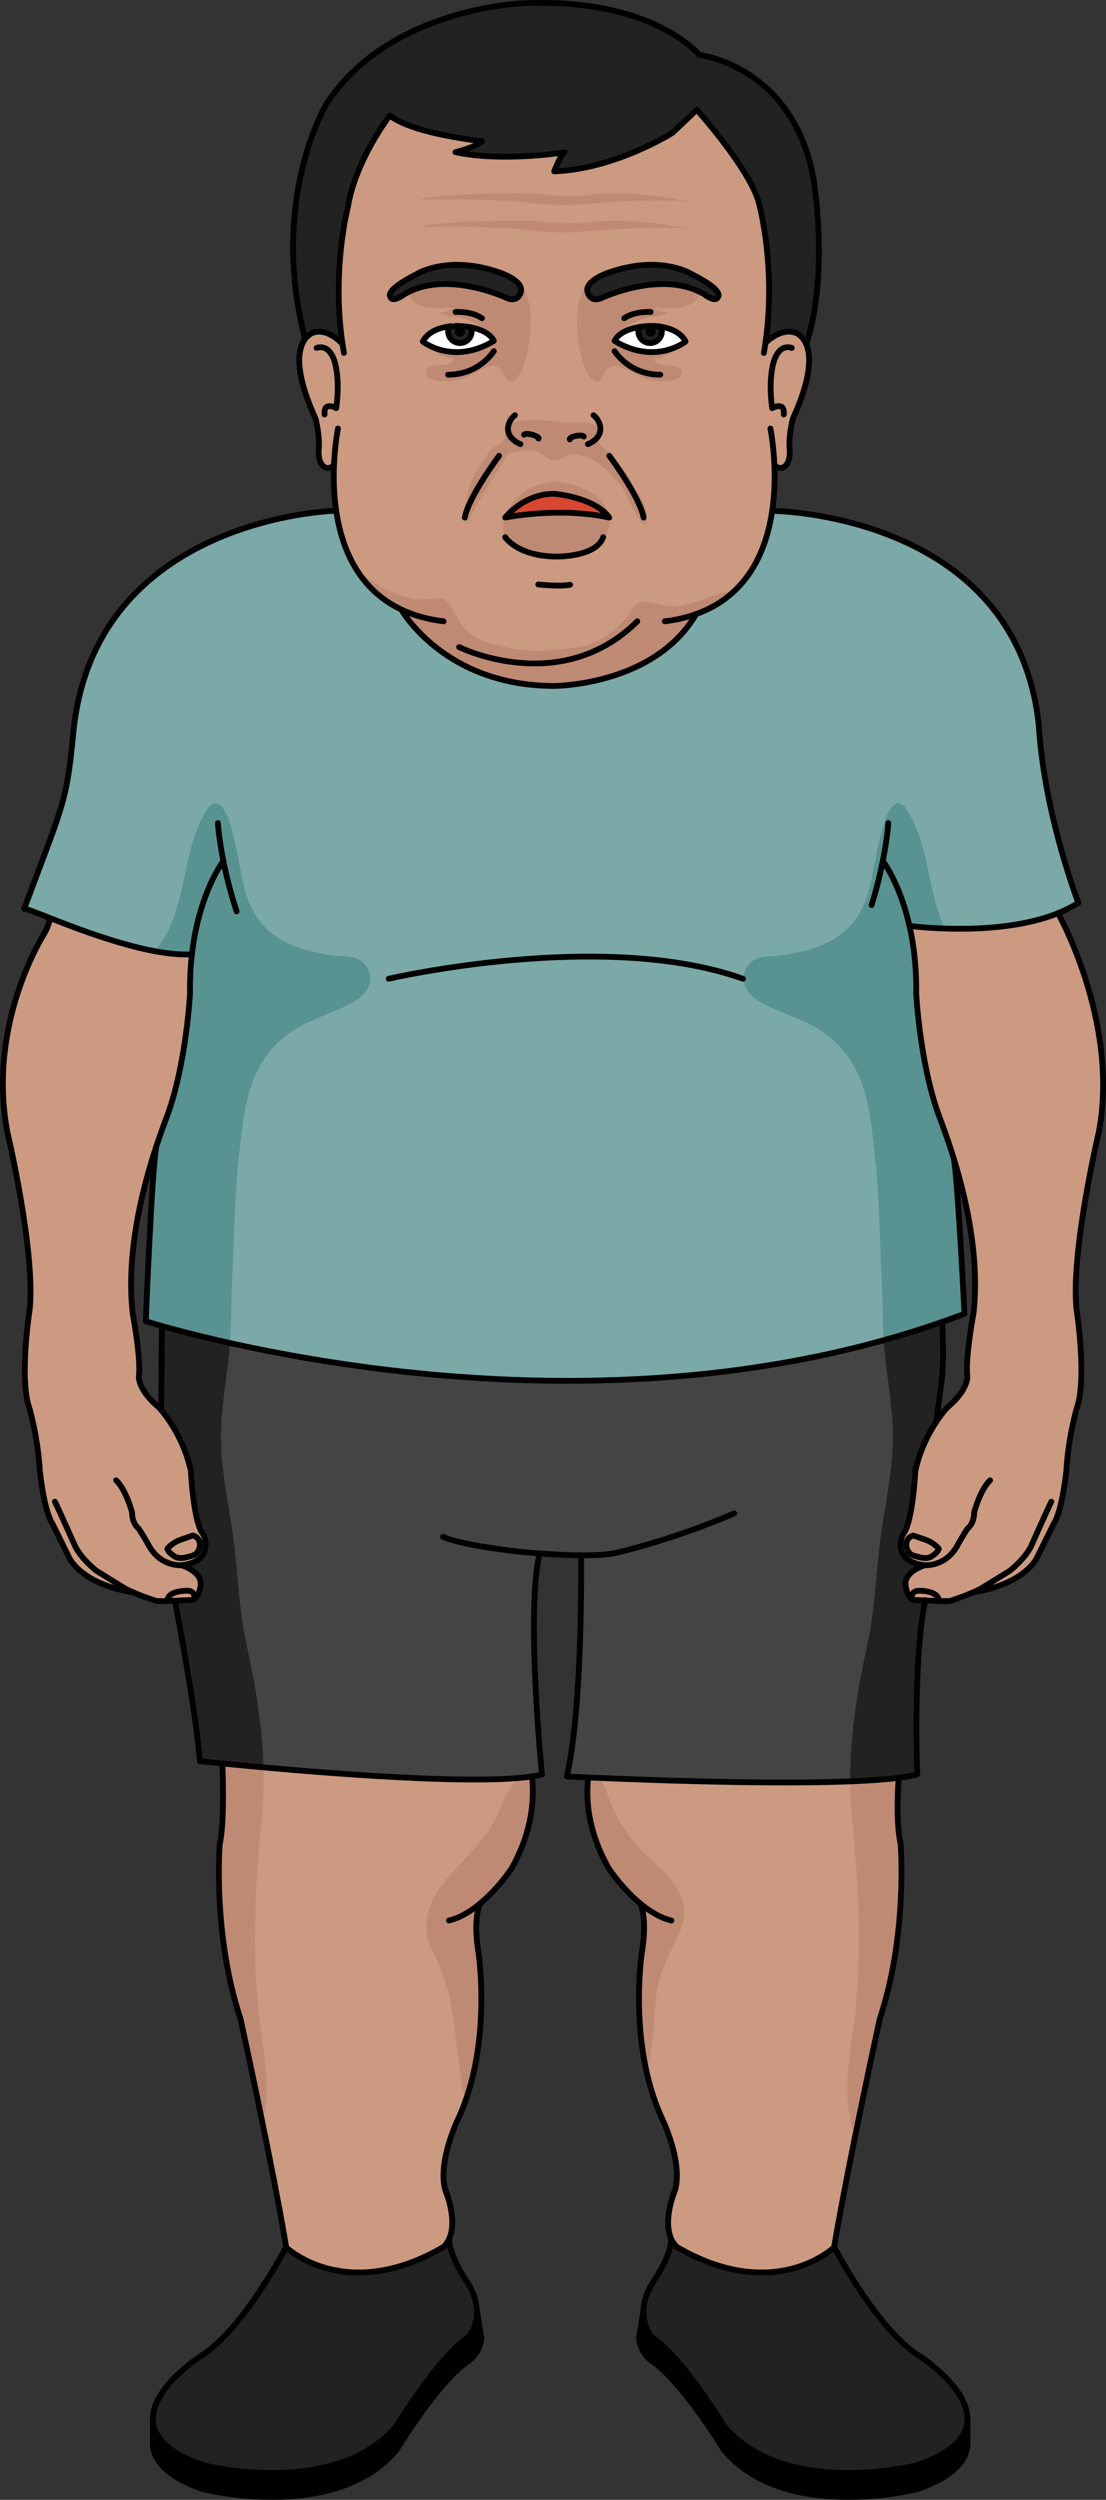 <?xml version="1.0" encoding="utf-8"?>
<!-- Generator: Adobe Illustrator 16.0.0, SVG Export Plug-In . SVG Version: 6.00 Build 0)  -->
<!DOCTYPE svg PUBLIC "-//W3C//DTD SVG 1.1//EN" "http://www.w3.org/Graphics/SVG/1.1/DTD/svg11.dtd">
<svg version="1.1" id="Layer_2" xmlns="http://www.w3.org/2000/svg" xmlns:xlink="http://www.w3.org/1999/xlink" x="0px" y="0px"
	 width="191.302px" height="432.319px" viewBox="0 0 191.302 432.319" enable-background="new 0 0 191.302 432.319"
	 xml:space="preserve">
<rect x="0" y="0" width="191.302" height="432.319" fill="#333333" stroke="none"/>
<g>
	<path fill="#CB9A80" d="M139.383,59.367c-0.72-1.54-1.87-1.85-1.87-1.85c-2.57-0.85-5.11,1.79-5.11,1.79h-0.01
		c1.86-12.8-0.97-23.54-0.97-23.54c-1.04-5.81-10.91-16.8-10.91-16.8c-1.41,1.41-4.23,4.03-4.23,4.03s-9.86,6.24-20.43,6.64
		c0,0,1.31-3.22,1.72-3.32l-0.41,0.1c0,0-10.4,1.61-18.38-0.1c0,0,3.66-0.9,4.58-1.91c0,0-11.89-1.21-15.95-4.43
		c0,0-5.94,7.76-7.23,15.79c0,0-2.85,10.85-0.94,23.74c0,0-2.47-2.84-5.04-1.99c0,0-0.76,0.2-1.44,1.11
		c-1.16,1.57-2.06,5.28,1.82,13.78c0,0,0.58,2.22,0.59,4.28c0,0.23-0.01,0.46-0.02,0.69c0,0-0.41,2.85,1.23,3.52
		c0,0,1.14,0.25,1.4-0.74c-0.11,2.35-0.07,5.19,0.36,8.13c0.95,6.53,3.83,13.61,11.27,17.121v0.01c0,0,7.39,13.21,26.44,13.21
		c0,0,17.3,0,24.55-12.42v-0.01c8.84-3.15,12.12-10.811,13.16-17.86c0.44-2.96,0.48-5.81,0.37-8.18c0.26,0.99,1.4,0.74,1.4,0.74
		c1.64-0.67,1.23-3.52,1.23-3.52c-0.01-0.23-0.02-0.46-0.02-0.69c0.01-2.06,0.59-4.28,0.59-4.28
		C140.503,65.037,140.273,61.267,139.383,59.367z M69.993,50.857c0,0-2.08,1.58-2.44,0.52c0,0-1.35-0.99,4.44-3.93
		c0,0,5.33-3.49,14.42-0.32c0,0,4.38,1.43,3.65,3.47c0,0-0.49,1.81-2.4,0.94C87.663,51.537,77.233,46.597,69.993,50.857z
		 M73.133,59.067c0.92-1.85,3.21-2.43,4.56-2.62h0.01c0.61-0.08,1.04-0.08,1.04-0.08c1.06,0,1.97,0.09,2.72,0.24
		c0.33,0.07,0.63,0.14,0.9,0.22c2.54,0.73,3.05,2.13,3.05,2.13C78.333,63.248,73.133,59.067,73.133,59.067z M87.383,89.507
		c0,0,3.26-4.17,8.47-4.11c0,0,6.92,0.53,9.53,4.11C96.523,87.607,87.383,89.507,87.383,89.507z M106.303,58.958
		c0,0,0.51-1.4,3.05-2.13c0.36-0.11,0.76-0.2,1.2-0.27c0.69-0.12,1.5-0.19,2.42-0.19c0,0,0.43,0,1.05,0.08
		c0.09,0.01,0.19,0.03,0.29,0.05c1.37,0.23,3.41,0.85,4.27,2.57C118.583,59.067,113.383,63.248,106.303,58.958z M124.163,51.377
		c-0.36,1.06-2.44-0.52-2.44-0.52c-7.24-4.26-17.67,0.68-17.67,0.68c-1.91,0.87-2.4-0.94-2.4-0.94c-0.73-2.04,3.65-3.47,3.65-3.47
		c9.09-3.17,14.42,0.32,14.42,0.32C125.513,50.387,124.163,51.377,124.163,51.377z"/>
	<path fill="#BF8A73" d="M96.078,83.293c0,0-6.914,0.226-8.694,6.214c0,0-2.989,5.585,7.965,6.714c0,0,10.506,0.505,10.035-6.714
		C105.383,89.507,105.162,84.297,96.078,83.293z"/>
	<path fill="#BF8A73" d="M114.409,104.652c-1.179-0.283-2.901-0.924-4.109-0.282c-1.106,0.588-1.609,2.197-2.521,3.111
		c-1.841,1.843-4.622,3.945-7.136,4.312c-5.651,0.823-8.879,1.266-14.388-0.157c-2.494-0.644-4.709-1.082-6.842-4.188
		c-0.702-1.021-1.287-3.172-2.653-3.794c-1.015-0.462-3.017,0.131-4.146,0.021c-4.148-0.408-7.821-2.457-10.923-5.145
		c1.755,2.793,4.232,5.23,7.723,6.878v0.01c0,0,7.39,13.21,26.44,13.21c0,0,17.3,0,24.55-12.42v-0.01
		c2.691-0.959,4.861-2.341,6.616-3.991C122.647,102.465,118.954,105.743,114.409,104.652z"/>
	<path fill="#BF8A73" d="M80.932,90.631c1.367-3.822,4.057-7.316,6.157-10.889c0.646-1.098,0.67-1.412,1.932-1.607
		c0.873-0.135,2.113-0.347,3.024-0.259c2.085,0.2,2.733,2.511,5.02,1.484c1.099-0.494,1.261-0.856,2.558-0.723
		c0.968,0.099,1.774,0.331,2.648,0.758c1.922,0.939,3.126,2.354,4.543,3.88c1.324,1.426,1.799,3.314,2.876,4.963
		c0.836,1.28,2.212,4.21,2.182,0.877c-0.021-2.235-1.751-3.913-2.68-5.809c-1.006-2.051-2.322-3.3-3.862-4.932
		c-0.559-0.592-1.329-1.233-1.762-1.92c-0.577-0.915,0.063-1.94-0.442-2.715c-0.776-1.191-4.594-0.492-5.904-0.691
		c-1.983-0.302-4.257-0.545-6.314-0.351c-0.779,0.074-2.099,0.248-2.75,0.66c-1.06,0.67-0.474,1.556-0.909,2.5
		c-0.384,0.833-1.499,1.213-2.125,1.796c-0.736,0.686-1.188,1.59-1.76,2.403c-1.25,1.775-2.043,3.334-2.558,5.399
		c-0.174,0.698-1.343,6.705,0.505,4.291"/>
	<path fill="#BF8A73" d="M74.619,47.381c-2.857-0.446-5.563,2.469-3.132,4.761c1.618,1.526,4.857,1.116,7.029,1.083
		c-0.725,0.515-1.653,0.734-2.526,0.854c1.398,0.817,3.572,0.589,5.166,1.326c1.143,0.528,3.213,1.491,3.564,2.823
		c0.861,3.265-7.71,2.28-9.54,2.238c0.403,1.054,2.199,1.401,3.227,1.493c-0.098,2.077-4.704,0.386-4.739,2.429
		c-0.037,2.134,4.77,1.504,5.879,1.254c1.806-0.407,4.118-2.509,5.956-2.343c2.123,0.192,1.604,4.386,3.979,1.938
		c2.163-2.229,3.622-13.462,0.542-15.641c-4.345-3.074-8.353-2.196-13.599-2.622c-1.568-0.127-3.128,0.694-4.441,1.812"/>
	<path fill="#BF8A73" d="M116.958,47.381c2.857-0.446,5.563,2.469,3.132,4.761c-1.618,1.526-4.857,1.116-7.029,1.083
		c0.725,0.515,1.653,0.734,2.526,0.854c-1.398,0.817-3.572,0.589-5.166,1.326c-1.143,0.528-3.213,1.491-3.564,2.823
		c-0.861,3.265,7.71,2.28,9.54,2.238c-0.403,1.054-2.199,1.401-3.227,1.493c0.098,2.077,4.704,0.386,4.739,2.429
		c0.037,2.134-4.77,1.504-5.879,1.254c-1.806-0.407-4.118-2.509-5.956-2.343c-2.123,0.192-1.604,4.386-3.979,1.938
		c-2.163-2.229-3.622-13.462-0.542-15.641c4.345-3.074,8.353-2.196,13.599-2.622c1.568-0.127,3.128,0.694,4.441,1.812"/>
	<path fill="#CB9A80" d="M110.703,329.158c-0.01-0.011-0.01-0.011-0.01-0.011c-3.21-2.68-5.42-6.069-5.42-6.069
		c-3.52-6.28-3.97-11.63-3.54-15.61v-0.08c10.63,0.48,41.34,1.66,53.7,0.061c0,0-0.58,7.63,0.351,11.46c0,0,1.25,15.649-3.61,30.22
		c0,0-5.6,25.67-7.9,39.49l0.02,0.01c-0.42,0.39-10.55,9.64-27.16-0.01c-0.47-0.42-0.81-0.91-1.05-1.46
		c-0.93-2.08-0.43-4.881,0.09-6.721c0.33-1.149,0.66-1.93,0.66-1.93c1.22-5.05-2.44-12.4-2.44-12.4
		c-5.8-12.859-3.36-28.54-3.36-28.54C112.003,331.607,110.813,329.357,110.703,329.158z"/>
	<path fill="#CB9A80" d="M77.613,380.437c0.52,1.851,1.02,4.641,0.08,6.721c-0.24,0.55-0.58,1.05-1.05,1.46
		c-16.52,9.6-26.63,0.5-27.15,0.02l0.01-0.02c-2.29-13.82-7.9-39.49-7.9-39.49c-4.86-14.57-3.6-30.22-3.6-30.22
		c0.92-3.83,0.46-13.75,0.46-13.75l0.02-0.181c11.08,1.101,42.59,3.96,53.54,2.23v0.01c0.43,3.97,0.01,9.58-3.51,15.86
		c0,0-2.21,3.39-5.42,6.069c0,0,0,0-0.01,0.011c-0.11,0.199-1.3,2.449-0.34,8.409c0,0,2.45,15.681-3.35,28.54
		c0,0-3.66,7.351-2.44,12.4C76.953,378.507,77.283,379.288,77.613,380.437z"/>
	<path fill="#BF8A73" d="M101.733,307.467c-0.43,3.98,0.02,9.33,3.54,15.61c0,0,2.21,3.39,5.42,6.069c0,0,0,0,0.01,0.011
		c0.11,0.199,1.3,2.449,0.33,8.409c0,0-1.558,10.041,0.79,20.643c1.39-4.284,1.138-9.731,1.854-14.116
		c0.627-3.838,2.693-7.028,4.153-10.625c1.902-4.685-1.647-8.749-5.112-11.817c-3.6-3.188-6.225-7.026-7.724-11.577
		c-0.309-0.938-0.707-1.803-1.178-2.595c-0.757-0.032-1.458-0.063-2.083-0.092V307.467z"/>
	<path fill="#BF8A73" d="M83.093,329.147c3.21-2.68,5.42-6.069,5.42-6.069c3.52-6.28,3.94-11.891,3.51-15.86v-0.01
		c-0.738,0.116-1.576,0.211-2.487,0.287c-1.475,1.755-2.608,4.184-3.119,5.468c-2.033,5.112-5.996,8.142-9.418,12.306
		c-3.125,3.803-4.351,7.88-2.104,12.288c2.508,4.922,3.17,8.849,3.859,14.243c0.364,2.85,0.745,5.797,1.146,8.682
		c0.149,1.074,0.321,2.039,0.592,2.887c4.367-12.241,2.252-25.801,2.252-25.801c-0.96-5.96,0.23-8.21,0.34-8.409
		C83.093,329.147,83.093,329.147,83.093,329.147z"/>
	<path fill="#BF8A73" d="M38.463,305.158c0,0,0.46,9.92-0.46,13.75c0,0-1.26,15.649,3.6,30.22c0,0,1.823,8.344,3.815,18.076
		c0.063-0.231,0.12-0.463,0.17-0.692c1.371-6.257-0.285-12.956-0.913-19.093c-1.106-10.813-0.454-22.351,0.609-32.965
		c0.294-2.934,0.371-5.875,0.287-8.807c-2.803-0.252-5.235-0.486-7.088-0.67L38.463,305.158z"/>
	<path fill="#BF8A73" d="M155.784,318.908c-0.931-3.83-0.351-11.46-0.351-11.46c-2.255,0.292-5.125,0.49-8.369,0.618
		c0.008,2.129,0.104,4.26,0.317,6.388c1.064,10.614,1.715,22.151,0.609,32.965c-0.627,6.137-2.284,12.836-0.913,19.093
		c0.2,0.914,0.499,1.856,0.874,2.708c2.145-10.567,4.222-20.092,4.222-20.092C157.034,334.557,155.784,318.908,155.784,318.908z"/>
	<path fill="#444444" d="M33.673,276.437c0.88-0.66,1.02-2.25,1.02-2.25c0.33-2.43-3.32-3.5-3.32-3.5
		c5.74-0.68,4.01-5.06,3.76-5.359c-1.69-2.011-2.12-10.971-2.12-10.971c-1.2-5.51-4.14-9.34-5.16-10.54
		c0.15-6.89,0.04-7.38,0.16-14.5c13.85,3.921,76.83,19.62,134.99-0.729c0.33,9.83-0.04,8.84-1.03,17.25v0.01
		c-1.26,1.891-2.84,4.83-3.65,8.51c0,0-0.43,8.96-2.119,10.971c-0.25,0.3-1.98,4.68,3.76,5.359c0,0-3.65,1.07-3.32,3.5
		c0,0,0.141,1.59,1.021,2.25c0.229,0.17,0.51,0.28,0.85,0.28c0.021,0,0.08,0,0.14,0c0.25,0.01,0.761,0.03,1.37,0.06
		c-2.149,10.551-1.37,30.08-1.37,30.08c-0.85,0.23-1.93,0.431-3.22,0.591c-12.36,1.6-43.07,0.42-53.7-0.061
		c-2.33-0.1-3.69-0.17-3.69-0.17c2.83-12.29,2.47-38.24,2.47-38.24v-0.01c-2.53-0.01-5.22-0.17-7.27-0.33l-0.06,0.74
		c-2.16,10.53,0.56,37.479,0.56,37.479c-0.49,0.131-1.07,0.25-1.72,0.351c-10.95,1.729-42.46-1.13-53.54-2.23
		c-2.47-0.239-3.92-0.399-3.92-0.399c-0.56-8.141-4.3-27.761-4.3-27.761c1.04-0.04,2.03-0.09,2.42-0.1c0.06,0,0.12,0,0.14,0
		C33.163,276.717,33.443,276.607,33.673,276.437z"/>
	<path fill="#222222" d="M28.013,229.317c-0.12,7.12-0.01,7.61-0.16,14.5c1.02,1.2,3.96,5.03,5.16,10.54c0,0,0.43,8.96,2.12,10.971
		c0.25,0.3,1.98,4.68-3.76,5.359c0,0,3.65,1.07,3.32,3.5c0,0-0.14,1.59-1.02,2.25c-0.23,0.17-0.51,0.28-0.85,0.28
		c-0.02,0-0.08,0-0.14,0c-0.39,0.01-1.38,0.06-2.42,0.1c0,0,3.74,19.62,4.3,27.761c0,0,1.45,0.16,3.92,0.399
		c1.853,0.184,4.285,0.418,7.088,0.67c-0.204-7.171-1.392-14.277-2.892-21.045c-1.445-6.521-1.525-13.429-2.522-20.104
		c-0.841-5.632-2.08-11.307-1.923-17.031c0.138-5.076,1.175-10.114,1.548-15.205C34.507,231.086,30.479,230.015,28.013,229.317z"/>
	<path fill="#222222" d="M152.85,231.767c0.339,5.26,1.439,10.46,1.583,15.699c0.156,5.725-1.082,11.399-1.924,17.031
		c-0.997,6.676-1.077,13.584-2.522,20.104c-1.669,7.527-2.952,15.475-2.922,23.464c3.244-0.128,6.114-0.326,8.369-0.618
		c1.29-0.16,2.37-0.36,3.22-0.591c0,0-0.779-19.529,1.37-30.08c-0.609-0.029-1.12-0.05-1.37-0.06c-0.06,0-0.119,0-0.14,0
		c-0.34,0-0.62-0.11-0.85-0.28c-0.88-0.66-1.021-2.25-1.021-2.25c-0.33-2.43,3.32-3.5,3.32-3.5c-5.74-0.68-4.01-5.06-3.76-5.359
		c1.689-2.011,2.119-10.971,2.119-10.971c0.811-3.68,2.391-6.619,3.65-8.51v-0.01c0.99-8.41,1.36-7.42,1.03-17.25
		C159.631,229.767,156.244,230.821,152.85,231.767z"/>
	<path fill="#7AA9A8" d="M33.193,165.038c-7.2,0.399-18.29-3.811-24.46-6.24c-2.74-1.07-4.51-1.8-4.56-1.62
		c7.08-18.88,7.35-18.51,8.56-30.939c3.89-36.73,45-37.891,45-37.891l0.41-0.06c0.95,6.53,3.83,13.61,11.27,17.121v0.01
		c0,0,7.39,13.21,26.44,13.21c0,0,17.3,0,24.55-12.42v-0.01c8.84-3.15,12.12-10.811,13.16-17.86l0.04,0.01
		c0,0,42.17,0.34,46.07,37.07c0.95,15.5,6.85,30.72,6.85,30.72c-1.09,0.69-2.27,1.29-3.52,1.79c-10.38,4.19-25.181,2.26-25.69,2.19
		c0.721,3.21,1.221,7.12,1.16,11.699c0,0,0.62,11.96,3.88,20.971c0.07,0.2,0.15,0.39,0.22,0.59c0.82,2.17,1.66,4.57,2.44,7.12v0.01
		c0.73,4.86,1.81,26.69,1.81,26.69c-1.27,0.479-2.55,0.949-3.819,1.39c-58.16,20.35-121.14,4.65-134.99,0.729
		c-1.82-0.52-2.79-0.829-2.79-0.829s1.03-26.33,1.83-30.28c0.56-1.7,1.14-3.32,1.71-4.83c0.07-0.2,0.15-0.39,0.22-0.59
		c3.26-9.011,3.88-20.971,3.88-20.971C32.833,169.357,32.953,167.097,33.193,165.038z"/>
	<path fill="#589392" d="M40.174,220.935c0.35-7.183,0.411-14.464,1.218-21.552c0.848-7.447,1.362-14.263,7.243-19.586
		c3.688-3.339,8.6-4.249,12.626-6.594c2.119-1.234,3.629-3.398,2.3-5.813c-1.348-2.448-3.969-1.81-6.336-2.192
		c-4.065-0.656-8.23-1.687-11.338-4.806c-3.432-3.442-3.877-7.992-4.798-12.563c-0.498-2.47-2.379-12.766-5.559-7.386
		c-4.34,7.343-2.963,16.571-8.415,23.714c-0.088,0.115-0.169,0.232-0.255,0.349c2.272,0.417,4.439,0.637,6.333,0.531
		c-0.24,2.06-0.36,4.319-0.33,6.779c0,0-0.62,11.96-3.88,20.971c-0.07,0.2-0.15,0.39-0.22,0.59c-0.57,1.51-1.15,3.13-1.71,4.83
		c-0.8,3.95-1.83,30.28-1.83,30.28s0.97,0.31,2.79,0.829c2.465,0.698,6.494,1.77,11.769,2.944c0.031-0.424,0.066-0.847,0.087-1.271
		C40.037,227.585,40.01,224.307,40.174,220.935z"/>
	<path fill="#589392" d="M166.823,227.198c0,0-1.079-21.83-1.81-26.69v-0.01c-0.78-2.55-1.62-4.95-2.44-7.12
		c-0.069-0.2-0.149-0.39-0.22-0.59c-3.26-9.011-3.88-20.971-3.88-20.971c0.061-4.579-0.439-8.489-1.16-11.699
		c0.2,0.027,2.619,0.342,6.105,0.459c-3.011-6.474-2.638-13.966-6.282-20.133c-3.18-5.38-5.061,4.916-5.559,7.386
		c-0.921,4.571-1.365,9.121-4.798,12.563c-3.108,3.119-7.273,4.149-11.338,4.806c-2.367,0.383-4.988-0.256-6.336,2.192
		c-1.329,2.414,0.181,4.578,2.3,5.813c4.026,2.345,8.938,3.255,12.626,6.594c5.88,5.323,6.395,12.139,7.243,19.586
		c0.808,7.088,0.868,14.369,1.218,21.552c0.164,3.372,0.138,6.65,0.305,10.055c0.013,0.26,0.037,0.519,0.054,0.777
		c3.394-0.946,6.781-2,10.153-3.18C164.273,228.147,165.553,227.677,166.823,227.198z"/>
	<path fill="#222222" d="M159.213,407.567c0,0,8.47,5.471,8.109,11.091c-0.159,2.71-2.38,5.46-8.6,7.64c0,0-22.82,5.88-33.48-6.71
		c0,0-7.26-12.021-12.56-15.48c0,0-1.5-1.739-1.37-4.609c0.05-1.26,0.42-2.74,1.37-4.391c0,0,3.47-4.899,3.4-7.949
		c0.24,0.55,0.58,1.04,1.05,1.46c16.61,9.649,26.74,0.399,27.16,0.01c0.01-0.01,0.01-0.01,0.01-0.01
		S151.693,402.958,159.213,407.567z"/>
	<path fill="#CB9A80" d="M162.393,267.847c-0.22,0.74-1.439,1.42-1.439,1.42c-0.87,0.4-1.98,0.03-2.851-0.22
		c-1.17-0.34-1.3-1.47-1.33-1.7c-0.12-1.55,1.21-1.8,1.21-1.8l2,0.7C161.653,266.817,162.393,267.847,162.393,267.847z"/>
	<path fill="#CB9A80" d="M158.733,275.107c0,0,3.511-0.189,3.66,1.71v0.051c-0.76-0.021-1.64-0.061-2.37-0.091
		c-0.609-0.029-1.12-0.05-1.37-0.06c-0.06,0-0.119,0-0.14,0c-0.34,0-0.62-0.11-0.85-0.28
		C157.653,276.097,157.723,275.208,158.733,275.107z"/>
	<path fill="#222222" d="M97.573,26.317l-0.41,0.1c0,0-10.4,1.61-18.38-0.1c0,0,3.66-0.9,4.58-1.91c0,0-11.89-1.21-15.95-4.43
		c0,0-5.94,7.76-7.23,15.79c0,0-2.85,10.85-0.94,23.74c0,0-2.47-2.84-5.04-1.99c0,0-0.76,0.2-1.44,1.11
		c-6.3-24.48,3.83-40.86,3.83-40.86c10.82-16.34,33.56-17.18,33.56-17.18c22.78-1.12,30.8,8.92,30.8,8.92s16,1.76,19.71,21.09
		c0,0,2.83,16.38-1.13,28.73l-0.15,0.04c-0.72-1.54-1.87-1.85-1.87-1.85c-2.57-0.85-5.11,1.79-5.11,1.79h-0.01
		c1.86-12.8-0.97-23.54-0.97-23.54c-1.04-5.81-10.91-16.8-10.91-16.8c-1.41,1.41-4.23,4.03-4.23,4.03s-9.86,6.24-20.43,6.64
		C95.853,29.637,97.163,26.417,97.573,26.317z"/>
	<path fill="#222222" d="M121.723,50.857c-7.24-4.26-17.67,0.68-17.67,0.68c-1.91,0.87-2.4-0.94-2.4-0.94
		c-0.73-2.04,3.65-3.47,3.65-3.47c9.09-3.17,14.42,0.32,14.42,0.32c5.79,2.94,4.44,3.93,4.44,3.93
		C123.803,52.438,121.723,50.857,121.723,50.857z"/>
	<path d="M112.683,408.257c-0.01,0-2.07-1.5-2.16-4l0.79-4.76c-0.13,2.87,1.37,4.609,1.37,4.609c5.3,3.46,12.56,15.48,12.56,15.48
		c10.66,12.59,33.48,6.71,33.48,6.71c6.22-2.18,8.44-4.93,8.6-7.64h0.021v3.92c-0.05,2.779-2.22,5.62-8.62,7.87
		c0,0-22.82,5.88-33.48-6.71C125.243,423.738,117.983,411.717,112.683,408.257z"/>
	<path fill="#FFFFFF" d="M110.413,57.297c0,1.12,0.91,2.03,2.03,2.03c1.13,0,2.04-0.91,2.04-2.03c0-0.29-0.06-0.56-0.17-0.8
		c1.37,0.23,3.41,0.85,4.27,2.57c0,0-5.2,4.18-12.28-0.11c0,0,0.51-1.4,3.05-2.13c0.36-0.11,0.76-0.2,1.2-0.27
		C110.463,56.777,110.413,57.027,110.413,57.297z"/>
	<path fill="#222222" d="M110.553,56.557c0.69-0.12,1.5-0.19,2.42-0.19c0,0,0.43,0,1.05,0.08c0.09,0.01,0.19,0.03,0.29,0.05
		c0.11,0.24,0.17,0.51,0.17,0.8c0,1.12-0.91,2.03-2.04,2.03c-1.12,0-2.03-0.91-2.03-2.03
		C110.413,57.027,110.463,56.777,110.553,56.557z"/>
	<path fill="#D84732" d="M95.853,85.397c0,0,6.92,0.53,9.53,4.11c-8.86-1.9-18,0-18,0S90.643,85.337,95.853,85.397z"/>
	<path fill="#222222" d="M78.743,56.367c1.06,0,1.97,0.09,2.72,0.24c0.08,0.21,0.12,0.44,0.12,0.69c0,1.12-0.91,2.03-2.03,2.03
		s-2.04-0.91-2.04-2.03c0-0.3,0.07-0.59,0.19-0.85C78.313,56.367,78.743,56.367,78.743,56.367z"/>
	<path fill="#FFFFFF" d="M79.553,59.327c1.12,0,2.03-0.91,2.03-2.03c0-0.25-0.04-0.48-0.12-0.69c0.33,0.07,0.63,0.14,0.9,0.22
		c2.54,0.73,3.05,2.13,3.05,2.13c-7.08,4.29-12.28,0.11-12.28,0.11c0.92-1.85,3.21-2.43,4.56-2.62h0.01
		c-0.12,0.26-0.19,0.55-0.19,0.85C77.513,58.417,78.433,59.327,79.553,59.327z"/>
	<path fill="#222222" d="M71.993,47.447c0,0,5.33-3.49,14.42-0.32c0,0,4.38,1.43,3.65,3.47c0,0-0.49,1.81-2.4,0.94
		c0,0-10.43-4.94-17.67-0.68c0,0-2.08,1.58-2.44,0.52C67.553,51.377,66.203,50.387,71.993,47.447z"/>
	<path fill="#CB9A80" d="M33.353,265.547c0,0,1.33,0.25,1.21,1.8c-0.03,0.23-0.17,1.36-1.33,1.7c-0.87,0.25-1.98,0.62-2.85,0.22
		c0,0-1.22-0.68-1.45-1.42c0,0,0.75-1.03,2.41-1.6L33.353,265.547z"/>
	<path fill="#CB9A80" d="M28.933,276.817c0.16-1.899,3.67-1.71,3.67-1.71c1.01,0.101,1.08,0.99,1.07,1.33
		c-0.23,0.17-0.51,0.28-0.85,0.28c-0.02,0-0.08,0-0.14,0c-0.39,0.01-1.38,0.06-2.42,0.1c-0.45,0.021-0.91,0.04-1.33,0.051V276.817z"
		/>
	<path d="M68.543,419.587c0,0,7.26-12.021,12.56-15.48c0,0,1.49-1.739,1.37-4.609l0.78,4.76c-0.08,2.5-2.15,4-2.15,4
		c-5.3,3.46-12.56,15.48-12.56,15.48c-10.66,12.59-33.49,6.71-33.49,6.71c-6.39-2.25-8.56-5.091-8.61-7.87v-3.92h0.01
		c0.16,2.71,2.38,5.46,8.6,7.64C35.053,426.297,57.883,432.177,68.543,419.587z"/>
	<path fill="#222222" d="M82.473,399.498c0.12,2.87-1.37,4.609-1.37,4.609c-5.3,3.46-12.56,15.48-12.56,15.48
		c-10.66,12.59-33.49,6.71-33.49,6.71c-6.22-2.18-8.44-4.93-8.6-7.64c-0.36-5.62,8.11-11.091,8.11-11.091
		c7.52-4.609,14.91-18.949,14.91-18.949s0.01,0.01,0.02,0.02c0.52,0.48,10.63,9.58,27.15-0.02c0.47-0.41,0.81-0.91,1.05-1.46
		c-0.06,3.05,3.41,7.949,3.41,7.949C82.043,396.757,82.423,398.238,82.473,399.498z"/>
	<path fill="#CB9A80" d="M34.563,267.347c0.12-1.55-1.21-1.8-1.21-1.8l-2.01,0.7c-1.66,0.569-2.41,1.6-2.41,1.6
		c0.23,0.74,1.45,1.42,1.45,1.42c0.87,0.4,1.98,0.03,2.85-0.22C34.393,268.708,34.533,267.578,34.563,267.347z M35.133,265.328
		c0.25,0.3,1.98,4.68-3.76,5.359c0,0,3.65,1.07,3.32,3.5c0,0-0.14,1.59-1.02,2.25c0.01-0.34-0.06-1.229-1.07-1.33
		c0,0-3.51-0.189-3.67,1.71v0.051c-0.71,0.02-1.32,0.029-1.62,0.02c-0.1,0.01-0.16,0-0.18,0c-0.27-0.08-2.33-0.729-4.27-1.59h-0.01
		l-0.02,0.04c-8.98-1.5-10.87-5.98-10.87-5.98l-2.89-5.85c-1.45-2.18-2.18-9.07-2.18-9.07c-0.28-5.51-1.74-10.699-1.74-10.699
		c-1.94-5.131,0-17.461,0-17.461c0.97-10.01-3.89-30.56-3.89-30.56c-3.56-19,6.49-34.42,6.49-34.42c0.28-0.47,0.56-1.19,0.83-2.1
		l0.15-0.4c6.17,2.43,17.26,6.64,24.46,6.24c-0.24,2.06-0.36,4.319-0.33,6.779c0,0-0.62,11.96-3.88,20.971
		c-0.07,0.2-0.15,0.39-0.22,0.59c-0.57,1.51-1.15,3.13-1.71,4.83c-2.82,8.53-5.19,19.18-4.11,28.87c0,0,1.5,8.04,1.07,10.949
		c0,0-0.2,2.32,3.48,5.381c0,0,0.13,0.14,0.36,0.409c1.02,1.2,3.96,5.03,5.16,10.54C33.013,254.357,33.443,263.317,35.133,265.328z"
		/>
	<path fill="#CB9A80" d="M157.983,265.547c0,0-1.33,0.25-1.21,1.8c0.03,0.23,0.16,1.36,1.33,1.7c0.87,0.25,1.98,0.62,2.851,0.22
		c0,0,1.22-0.68,1.439-1.42c0,0-0.74-1.03-2.41-1.6L157.983,265.547z M156.643,274.187c-0.33-2.43,3.32-3.5,3.32-3.5
		c-5.74-0.68-4.01-5.06-3.76-5.359c1.689-2.011,2.119-10.971,2.119-10.971c0.811-3.68,2.391-6.619,3.65-8.51v-0.01
		c1.05-1.57,1.87-2.43,1.87-2.43c3.68-3.061,3.479-5.381,3.479-5.381c-0.43-2.909,1.07-10.949,1.07-10.949
		c0.99-8.84-0.899-18.48-3.38-26.57v-0.01c-0.78-2.55-1.62-4.95-2.44-7.12c-0.069-0.2-0.149-0.39-0.22-0.59
		c-3.26-9.011-3.88-20.971-3.88-20.971c0.061-4.579-0.439-8.489-1.16-11.699c0.51,0.069,15.311,2,25.69-2.19
		c0,0,10.63,18.79,7.069,37.79c0,0-4.859,20.55-3.89,30.56c0,0,1.94,12.33,0,17.461c0,0-1.46,5.189-1.74,10.699
		c0,0-0.729,6.891-2.18,9.07l-2.89,5.85c0,0-1.891,4.48-10.87,5.98l-0.021-0.04h-0.01c-1.939,0.86-4,1.51-4.27,1.59
		c-0.021,0-0.08,0.01-0.181,0c-0.3,0.01-0.92,0-1.63-0.02v-0.051c-0.149-1.899-3.66-1.71-3.66-1.71
		c-1.01,0.101-1.08,0.99-1.069,1.33C156.784,275.777,156.643,274.187,156.643,274.187z"/>
	<g>
		<path fill="none" stroke="#000000" stroke-linecap="round" stroke-linejoin="round" stroke-miterlimit="10" d="M90.643,75.177
			c0.08-0.19,0.71-0.19,1.41,0c0.69,0.19,1.19,0.49,1.1,0.67"/>
		<path fill="none" stroke="#000000" stroke-linecap="round" stroke-linejoin="round" stroke-miterlimit="10" d="M90.023,76.807
			c0,0-2.5-0.9-2.12-3.06c0,0,0.14-1.14,1.16-1.94"/>
		<path fill="none" stroke="#000000" stroke-linecap="round" stroke-linejoin="round" stroke-miterlimit="10" d="M100.983,75.498
			c-0.11-0.19-0.75-0.24-1.42-0.1c-0.67,0.14-1.12,0.41-1.01,0.6"/>
		<path fill="none" stroke="#000000" stroke-linecap="round" stroke-linejoin="round" stroke-miterlimit="10" d="M101.683,76.807
			c0,0,2.51-0.9,2.13-3.06c0,0-0.14-1.14-1.16-1.94"/>
		<path fill="none" stroke="#000000" stroke-linecap="round" stroke-linejoin="round" stroke-miterlimit="10" d="M93.103,101.078
			c0,0,3.87,0.41,5.51,0.04"/>
		<path fill="none" stroke="#000000" stroke-linecap="round" stroke-linejoin="round" stroke-miterlimit="10" d="M87.383,92.897
			c0,0,2.12,3.35,8.98,3.35c0,0,6.76,0.1,7.97-3.35"/>
		<path fill="none" stroke="#000000" stroke-linecap="round" stroke-linejoin="round" stroke-miterlimit="10" d="M79.413,111.908
			c0,0,17.53,8.72,30.82-4.46"/>
		<path fill="none" stroke="#000000" stroke-linecap="round" stroke-linejoin="round" stroke-miterlimit="10" d="M8.583,159.198
			c-0.27,0.909-0.55,1.63-0.83,2.1c0,0-10.05,15.42-6.49,34.42c0,0,4.86,20.55,3.89,30.56c0,0-1.94,12.33,0,17.461
			c0,0,1.46,5.189,1.74,10.699c0,0,0.73,6.891,2.18,9.07l2.89,5.85c0,0,1.89,4.48,10.87,5.98"/>
		<path fill="none" stroke="#000000" stroke-linecap="round" stroke-linejoin="round" stroke-miterlimit="10" d="M38.643,148.897
			c0,0,0,0.011-0.01,0.011c-0.25,0.33-4.24,5.739-5.44,16.13c-0.24,2.06-0.36,4.319-0.33,6.779c0,0-0.62,11.96-3.88,20.971
			c-0.07,0.2-0.15,0.39-0.22,0.59c-0.57,1.51-1.15,3.13-1.71,4.83c-2.82,8.53-5.19,19.18-4.11,28.87c0,0,1.5,8.04,1.07,10.949
			c0,0-0.2,2.32,3.48,5.381c0,0,0.13,0.14,0.36,0.409c1.02,1.2,3.96,5.03,5.16,10.54c0,0,0.43,8.96,2.12,10.971
			c0.25,0.3,1.98,4.68-3.76,5.359c0,0-3.77,0.311-5.77-3.67c0,0-1-1.779-1.63-2.68c0,0-1.13-0.79-1.13-2.78c0,0-1-3.87-2.76-5.56"/>
		<path fill="none" stroke="#000000" stroke-linecap="round" stroke-linejoin="round" stroke-miterlimit="10" d="M33.233,269.047
			c-0.87,0.25-1.98,0.62-2.85,0.22c0,0-1.22-0.68-1.45-1.42c0,0,0.75-1.03,2.41-1.6l2.01-0.7c0,0,1.33,0.25,1.21,1.8
			C34.533,267.578,34.393,268.708,33.233,269.047z"/>
		<path fill="none" stroke="#000000" stroke-linecap="round" stroke-linejoin="round" stroke-miterlimit="10" d="M31.373,270.687
			c0,0,3.65,1.07,3.32,3.5c0,0-0.14,1.59-1.02,2.25c-0.23,0.17-0.51,0.28-0.85,0.28c-0.02,0-0.08,0-0.14,0
			c-0.39,0.01-1.38,0.06-2.42,0.1c-0.45,0.021-0.91,0.04-1.33,0.051c-0.71,0.02-1.32,0.029-1.62,0.02c-0.1,0.01-0.16,0-0.18,0
			c-0.27-0.08-2.33-0.729-4.27-1.59h-0.01c-0.41-0.19-0.82-0.38-1.2-0.58l-4.93-3.04c0,0-2.96-2.26-3.95-4.78
			c0,0-2.74-6.159-3.28-7.199"/>
		<path fill="none" stroke="#000000" stroke-linecap="round" stroke-linejoin="round" stroke-miterlimit="10" d="M33.663,276.567
			c0,0,0.01-0.05,0.01-0.13c0.01-0.34-0.06-1.229-1.07-1.33c0,0-3.51-0.189-3.67,1.71"/>
		<path fill="none" stroke="#000000" stroke-linecap="round" stroke-linejoin="round" stroke-miterlimit="10" d="M76.643,265.788
			c3.76,1.59,13.16,2.55,13.16,2.55s1.41,0.15,3.44,0.3c2.05,0.16,4.74,0.32,7.27,0.33c2.25,0.021,4.37-0.07,5.8-0.37
			c0.47-0.1,9.59-2.13,20.68-6.87"/>
		<path fill="none" stroke="#000000" stroke-linecap="round" stroke-linejoin="round" stroke-miterlimit="10" d="M83.083,329.158
			c-1.61,1.34-3.48,2.51-5.43,2.97"/>
		<path fill="none" stroke="#000000" stroke-linecap="round" stroke-linejoin="round" stroke-miterlimit="10" d="M92.023,307.217
			c0.43,3.97,0.01,9.58-3.51,15.86c0,0-2.21,3.39-5.42,6.069"/>
		<path fill="none" stroke="#000000" stroke-linecap="round" stroke-linejoin="round" stroke-miterlimit="10" d="M38.463,305.158
			c0,0,0.46,9.92-0.46,13.75c0,0-1.26,15.649,3.6,30.22c0,0,5.61,25.67,7.9,39.49"/>
		<path fill="none" stroke="#000000" stroke-linecap="round" stroke-linejoin="round" stroke-miterlimit="10" d="M77.613,380.437
			c-0.19-0.56-0.39-1.149-0.61-1.779"/>
		<path fill="none" stroke="#000000" stroke-linecap="round" stroke-linejoin="round" stroke-miterlimit="10" d="M87.663,51.537
			c0,0-10.43-4.94-17.67-0.68c0,0-2.08,1.58-2.44,0.52c0,0-1.35-0.99,4.44-3.93c0,0,5.33-3.49,14.42-0.32c0,0,4.38,1.43,3.65,3.47
			C90.063,50.597,89.573,52.407,87.663,51.537z"/>
		<path fill="none" stroke="#000000" stroke-linecap="round" stroke-linejoin="round" stroke-miterlimit="10" d="M77.703,56.447
			h-0.01c-1.35,0.19-3.64,0.77-4.56,2.62c0,0,5.2,4.18,12.28-0.11c0,0-0.51-1.4-3.05-2.13c-0.27-0.08-0.57-0.15-0.9-0.22
			c-0.75-0.15-1.66-0.24-2.72-0.24C78.743,56.367,78.313,56.367,77.703,56.447z"/>
		<path fill="none" stroke="#000000" stroke-linecap="round" stroke-linejoin="round" stroke-miterlimit="10" d="M85.413,60.728
			c0,0-2.49,4.07-7.9,4.07"/>
		<path fill="none" stroke="#000000" stroke-linecap="round" stroke-linejoin="round" stroke-miterlimit="10" d="M104.053,51.537
			c0,0,10.43-4.94,17.67-0.68c0,0,2.08,1.58,2.44,0.52c0,0,1.35-0.99-4.44-3.93c0,0-5.33-3.49-14.42-0.32c0,0-4.38,1.43-3.65,3.47
			C101.653,50.597,102.143,52.407,104.053,51.537z"/>
		<path fill="none" stroke="#000000" stroke-linecap="round" stroke-linejoin="round" stroke-miterlimit="10" d="M110.553,56.557
			c0.69-0.12,1.5-0.19,2.42-0.19c0,0,0.43,0,1.05,0.08c0.09,0.01,0.19,0.03,0.29,0.05c1.37,0.23,3.41,0.85,4.27,2.57
			c0,0-5.2,4.18-12.28-0.11c0,0,0.51-1.4,3.05-2.13C109.713,56.717,110.113,56.627,110.553,56.557z"/>
		<path fill="none" stroke="#000000" stroke-linecap="round" stroke-linejoin="round" stroke-miterlimit="10" d="M106.303,60.728
			c0,0,2.49,4.07,7.9,4.07"/>
		<path fill="none" stroke="#000000" stroke-linecap="round" stroke-linejoin="round" stroke-miterlimit="10" d="M97.573,26.317
			c-0.41,0.1-1.72,3.32-1.72,3.32c10.57-0.4,20.43-6.64,20.43-6.64s2.82-2.62,4.23-4.03c0,0,9.87,10.99,10.91,16.8
			c0,0,2.83,10.74,0.97,23.54c-0.07,0.57-0.17,1.15-0.27,1.73"/>
		<path fill="none" stroke="#000000" stroke-linecap="round" stroke-linejoin="round" stroke-miterlimit="10" d="M59.493,61.037
			c-0.09-0.51-0.17-1.03-0.25-1.53c-1.91-12.89,0.94-23.74,0.94-23.74c1.29-8.03,7.23-15.79,7.23-15.79
			c4.06,3.22,15.95,4.43,15.95,4.43c-0.92,1.01-4.58,1.91-4.58,1.91c7.98,1.71,18.38,0.1,18.38,0.1l0.41-0.1
			c0.08-0.02,0.11-0.03,0.11-0.03"/>
		<path fill="none" stroke="#000000" stroke-linecap="round" stroke-linejoin="round" stroke-miterlimit="10" d="M59.243,59.507
			c0,0-2.47-2.84-5.04-1.99c0,0-0.76,0.2-1.44,1.11c-1.16,1.57-2.06,5.28,1.82,13.78c0,0,0.58,2.22,0.59,4.28
			c0,0.23-0.01,0.46-0.02,0.69c0,0-0.41,2.85,1.23,3.52c0,0,1.14,0.25,1.4-0.74"/>
		<path fill="none" stroke="#000000" stroke-linecap="round" stroke-linejoin="round" stroke-miterlimit="10" d="M54.763,60.167
			c2.43-0.78,3.18,2.6,3.18,2.6s0.91,2.88,0.21,7.82c0,0-2.22-1.3-2.01,1.09"/>
		<path fill="none" stroke="#000000" stroke-linecap="round" stroke-linejoin="round" stroke-miterlimit="10" d="M58.463,74.107
			c0,0-0.51,2.46-0.68,6.05c-0.11,2.35-0.07,5.19,0.36,8.13c0.95,6.53,3.83,13.61,11.27,17.121c2.07,0.989,4.49,1.699,7.32,2.04"/>
		<path fill="none" stroke="#000000" stroke-linecap="round" stroke-linejoin="round" stroke-miterlimit="10" d="M132.403,59.307
			c0,0,2.54-2.64,5.11-1.79c0,0,1.15,0.31,1.87,1.85c0.89,1.9,1.12,5.67-2.25,13.04c0,0-0.58,2.22-0.59,4.28
			c0,0.23,0.01,0.46,0.02,0.69c0,0,0.41,2.85-1.23,3.52c0,0-1.14,0.25-1.4-0.74"/>
		<path fill="none" stroke="#000000" stroke-linecap="round" stroke-linejoin="round" stroke-miterlimit="10" d="M136.953,60.167
			c-2.43-0.78-3.18,2.6-3.18,2.6s-0.91,2.88-0.21,7.82c0,0,2.22-1.3,2.01,1.09"/>
		<path fill="none" stroke="#000000" stroke-linecap="round" stroke-linejoin="round" stroke-miterlimit="10" d="M133.253,74.107
			c0,0,0.51,2.46,0.68,6.05c0.11,2.37,0.07,5.22-0.37,8.18c-1.04,7.05-4.32,14.71-13.16,17.86c-1.61,0.579-3.41,1.01-5.42,1.25"/>
		<path fill="none" stroke="#000000" stroke-linecap="round" stroke-linejoin="round" stroke-miterlimit="10" d="M105.383,89.507
			c-8.86-1.9-18,0-18,0s3.26-4.17,8.47-4.11C95.853,85.397,102.773,85.927,105.383,89.507z"/>
		<path fill="none" stroke="#000000" stroke-linecap="round" stroke-linejoin="round" stroke-miterlimit="10" d="M86.333,78.817
			c0,0-5.28,7.06-5.94,10.69"/>
		<path fill="none" stroke="#000000" stroke-linecap="round" stroke-linejoin="round" stroke-miterlimit="10" d="M105.383,78.817
			c0,0,5.28,7.06,5.94,10.69"/>
		<path fill="none" stroke="#000000" stroke-linecap="round" stroke-linejoin="round" stroke-miterlimit="10" d="M78.783,53.958
			c0,0,2.68-0.21,4.58,1.07"/>
		<path fill="none" stroke="#000000" stroke-linecap="round" stroke-linejoin="round" stroke-miterlimit="10" d="M112.543,53.958
			c0,0-2.68-0.21-4.58,1.07"/>
		<path fill="none" stroke="#000000" stroke-linecap="round" stroke-linejoin="round" stroke-miterlimit="10" d="M81.463,56.607
			c0.08,0.21,0.12,0.44,0.12,0.69c0,1.12-0.91,2.03-2.03,2.03s-2.04-0.91-2.04-2.03c0-0.3,0.07-0.59,0.19-0.85"/>
		<path fill="none" stroke="#000000" stroke-linecap="round" stroke-linejoin="round" stroke-miterlimit="10" d="M114.313,56.498
			c0.11,0.24,0.17,0.51,0.17,0.8c0,1.12-0.91,2.03-2.04,2.03c-1.12,0-2.03-0.91-2.03-2.03c0-0.27,0.05-0.52,0.14-0.74"/>
		<path fill="none" stroke="#000000" stroke-linecap="round" stroke-linejoin="round" stroke-miterlimit="10" d="M52.763,58.627
			c-6.3-24.48,3.83-40.86,3.83-40.86c10.82-16.34,33.56-17.18,33.56-17.18c22.78-1.12,30.8,8.92,30.8,8.92s16,1.76,19.71,21.09
			c0,0,2.83,16.38-1.13,28.73"/>
		<path fill="none" stroke="#000000" stroke-linecap="round" stroke-linejoin="round" stroke-miterlimit="10" d="M37.683,142.328
			c0,0,0.16,2.569,0.95,6.58c0.49,2.449,1.22,5.439,2.3,8.71"/>
		<path fill="none" stroke="#000000" stroke-linecap="round" stroke-linejoin="round" stroke-miterlimit="10" d="M28.013,229.307
			v0.01c-0.12,7.12-0.01,7.61-0.16,14.5"/>
		<path fill="none" stroke="#000000" stroke-linecap="round" stroke-linejoin="round" stroke-miterlimit="10" d="M183.003,157.927
			c0,0,10.63,18.79,7.069,37.79c0,0-4.859,20.55-3.89,30.56c0,0,1.94,12.33,0,17.461c0,0-1.46,5.189-1.74,10.699
			c0,0-0.729,6.891-2.18,9.07l-2.89,5.85c0,0-1.891,4.48-10.87,5.98"/>
		<path fill="none" stroke="#000000" stroke-linecap="round" stroke-linejoin="round" stroke-miterlimit="10" d="M161.973,245.847
			c-1.26,1.891-2.84,4.83-3.65,8.51c0,0-0.43,8.96-2.119,10.971c-0.25,0.3-1.98,4.68,3.76,5.359c0,0,3.76,0.311,5.77-3.67
			c0,0,1-1.779,1.63-2.68c0,0,1.131-0.79,1.131-2.78c0,0,1-3.87,2.76-5.56"/>
		<path fill="none" stroke="#000000" stroke-linecap="round" stroke-linejoin="round" stroke-miterlimit="10" d="M165.013,200.507
			c2.48,8.09,4.37,17.73,3.38,26.57c0,0-1.5,8.04-1.07,10.949c0,0,0.2,2.32-3.479,5.381c0,0-0.82,0.859-1.87,2.43"/>
		<path fill="none" stroke="#000000" stroke-linecap="round" stroke-linejoin="round" stroke-miterlimit="10" d="M157.313,160.118
			c0.721,3.21,1.221,7.12,1.16,11.699c0,0,0.62,11.96,3.88,20.971c0.07,0.2,0.15,0.39,0.22,0.59c0.82,2.17,1.66,4.57,2.44,7.12"/>
		<path fill="none" stroke="#000000" stroke-linecap="round" stroke-linejoin="round" stroke-miterlimit="10" d="M152.693,148.897
			c0,0,2.931,3.761,4.61,11.221"/>
		<path fill="none" stroke="#000000" stroke-linecap="round" stroke-linejoin="round" stroke-miterlimit="10" d="M158.103,269.047
			c0.87,0.25,1.98,0.62,2.851,0.22c0,0,1.22-0.68,1.439-1.42c0,0-0.74-1.03-2.41-1.6l-2-0.7c0,0-1.33,0.25-1.21,1.8
			C156.803,267.578,156.933,268.708,158.103,269.047z"/>
		<path fill="none" stroke="#000000" stroke-linecap="round" stroke-linejoin="round" stroke-miterlimit="10" d="M159.963,270.687
			c0,0-3.65,1.07-3.32,3.5c0,0,0.141,1.59,1.021,2.25c0.229,0.17,0.51,0.28,0.85,0.28c0.021,0,0.08,0,0.14,0
			c0.25,0.01,0.761,0.03,1.37,0.06c0.73,0.03,1.61,0.07,2.37,0.091c0.71,0.02,1.33,0.029,1.63,0.02c0.101,0.01,0.16,0,0.181,0
			c0.27-0.08,2.33-0.729,4.27-1.59h0.01c0.41-0.19,0.82-0.38,1.2-0.58l4.93-3.04c0,0,2.96-2.26,3.95-4.78c0,0,2.74-6.159,3.28-7.199
			"/>
		<path fill="none" stroke="#000000" stroke-linecap="round" stroke-linejoin="round" stroke-miterlimit="10" d="M157.673,276.567
			c0,0-0.01-0.05-0.01-0.13c-0.011-0.34,0.06-1.229,1.069-1.33c0,0,3.511-0.189,3.66,1.71"/>
		<path fill="none" stroke="#000000" stroke-linecap="round" stroke-linejoin="round" stroke-miterlimit="10" d="M153.653,142.328
			c0,0-0.159,2.569-0.96,6.569c-0.43,2.181-1.05,4.78-1.939,7.63"/>
		<path fill="none" stroke="#000000" stroke-linecap="round" stroke-linejoin="round" stroke-miterlimit="10" d="M163.003,228.587
			c0.33,9.83-0.04,8.84-1.03,17.25v0.01"/>
		<path fill="none" stroke="#000000" stroke-linecap="round" stroke-linejoin="round" stroke-miterlimit="10" d="M33.193,165.038
			c-7.2,0.399-18.29-3.811-24.46-6.24c-2.74-1.07-4.51-1.8-4.56-1.62c7.08-18.88,7.35-18.51,8.56-30.939
			c3.89-36.73,45-37.891,45-37.891"/>
		<path fill="none" stroke="#000000" stroke-linecap="round" stroke-linejoin="round" stroke-miterlimit="10" d="M157.303,160.118
			c0,0,0,0,0.01,0c0.51,0.069,15.311,2,25.69-2.19c1.25-0.5,2.43-1.1,3.52-1.79c0,0-5.899-15.22-6.85-30.72
			c-3.9-36.73-46.07-37.07-46.07-37.07"/>
		<path fill="none" stroke="#000000" stroke-linecap="round" stroke-linejoin="round" stroke-miterlimit="10" d="M69.413,105.417
			c0,0,7.39,13.21,26.44,13.21c0,0,17.3,0,24.55-12.42"/>
		<path fill="none" stroke="#000000" stroke-linecap="round" stroke-linejoin="round" stroke-miterlimit="10" d="M27.053,198.208
			c-0.8,3.95-1.83,30.28-1.83,30.28s0.97,0.31,2.79,0.829c13.85,3.921,76.83,19.62,134.99-0.729c1.27-0.44,2.55-0.91,3.819-1.39
			c0,0-1.079-21.83-1.81-26.69v-0.01"/>
		<path fill="none" stroke="#000000" stroke-linecap="round" stroke-linejoin="round" stroke-miterlimit="10" d="M30.263,276.817
			c0,0,3.74,19.62,4.3,27.761c0,0,1.45,0.16,3.92,0.399c11.08,1.101,42.59,3.96,53.54,2.23c0.65-0.101,1.23-0.22,1.72-0.351
			c0,0-2.72-26.949-0.56-37.479"/>
		<path fill="none" stroke="#000000" stroke-linecap="round" stroke-linejoin="round" stroke-miterlimit="10" d="M100.513,268.977
			c0,0,0.36,25.95-2.47,38.24c0,0,1.36,0.07,3.69,0.17c10.63,0.48,41.34,1.66,53.7,0.061c1.29-0.16,2.37-0.36,3.22-0.591
			c0,0-0.779-19.529,1.37-30.08c0-0.02,0.011-0.039,0.011-0.06"/>
		<path fill="none" stroke="#000000" stroke-linecap="round" stroke-linejoin="round" stroke-miterlimit="10" d="M83.093,329.147
			c0,0,0,0-0.01,0.011c-0.11,0.199-1.3,2.449-0.34,8.409c0,0,2.45,15.681-3.35,28.54c0,0-3.66,7.351-2.44,12.4
			c0,0,0.33,0.78,0.66,1.93c0.52,1.851,1.02,4.641,0.08,6.721c-0.24,0.55-0.58,1.05-1.05,1.46c-16.52,9.6-26.63,0.5-27.15,0.02
			c-0.01-0.01-0.02-0.02-0.02-0.02s-7.39,14.34-14.91,18.949c0,0-8.47,5.471-8.11,11.091c0.16,2.71,2.38,5.46,8.6,7.64
			c0,0,22.83,5.88,33.49-6.71c0,0,7.26-12.021,12.56-15.48c0,0,1.49-1.739,1.37-4.609c-0.05-1.26-0.43-2.74-1.37-4.391
			c0,0-3.47-4.899-3.41-7.949"/>
		<path fill="none" stroke="#000000" stroke-linecap="round" stroke-linejoin="round" stroke-miterlimit="10" d="M82.473,399.498
			l0.78,4.76c-0.08,2.5-2.15,4-2.15,4c-5.3,3.46-12.56,15.48-12.56,15.48c-10.66,12.59-33.49,6.71-33.49,6.71
			c-6.39-2.25-8.56-5.091-8.61-7.87v-3.92"/>
		<path fill="none" stroke="#000000" stroke-linecap="round" stroke-linejoin="round" stroke-miterlimit="10" d="M110.703,329.158
			c1.61,1.34,3.48,2.51,5.43,2.97"/>
		<path fill="none" stroke="#000000" stroke-linecap="round" stroke-linejoin="round" stroke-miterlimit="10" d="M101.733,307.467
			c-0.43,3.98,0.02,9.33,3.54,15.61c0,0,2.21,3.39,5.42,6.069"/>
		<path fill="none" stroke="#000000" stroke-linecap="round" stroke-linejoin="round" stroke-miterlimit="10" d="M155.433,307.448
			c0,0-0.58,7.63,0.351,11.46c0,0,1.25,15.649-3.61,30.22c0,0-5.6,25.67-7.9,39.49"/>
		<path fill="none" stroke="#000000" stroke-linecap="round" stroke-linejoin="round" stroke-miterlimit="10" d="M116.173,380.437
			c0.18-0.56,0.39-1.149,0.61-1.779"/>
		<path fill="none" stroke="#000000" stroke-linecap="round" stroke-linejoin="round" stroke-miterlimit="10" d="M110.693,329.147
			c0,0,0,0,0.01,0.011c0.11,0.199,1.3,2.449,0.33,8.409c0,0-2.44,15.681,3.36,28.54c0,0,3.66,7.351,2.44,12.4
			c0,0-0.33,0.78-0.66,1.93c-0.52,1.84-1.02,4.641-0.09,6.721c0.24,0.55,0.58,1.04,1.05,1.46c16.61,9.649,26.74,0.399,27.16,0.01
			c0.01-0.01,0.01-0.01,0.01-0.01s7.39,14.34,14.91,18.949c0,0,8.47,5.471,8.109,11.091c-0.159,2.71-2.38,5.46-8.6,7.64
			c0,0-22.82,5.88-33.48-6.71c0,0-7.26-12.021-12.56-15.48c0,0-1.5-1.739-1.37-4.609c0.05-1.26,0.42-2.74,1.37-4.391
			c0,0,3.47-4.899,3.4-7.949"/>
		<path fill="none" stroke="#000000" stroke-linecap="round" stroke-linejoin="round" stroke-miterlimit="10" d="M111.313,399.498
			l-0.79,4.76c0.09,2.5,2.15,4,2.16,4c5.3,3.46,12.56,15.48,12.56,15.48c10.66,12.59,33.48,6.71,33.48,6.71
			c6.4-2.25,8.57-5.091,8.62-7.87v-3.92"/>
		<path fill="none" stroke="#000000" stroke-linecap="round" stroke-linejoin="round" stroke-miterlimit="10" d="M67.233,169.267
			c0,0,37.1-8.64,61.28,0"/>
	</g>
	<circle cx="79.548" cy="57.339" r="0.887"/>
	<circle cx="112.543" cy="57.339" r="0.887"/>
</g>
<path fill="#BF8A73" d="M72.496,39.276c0,0,13.241-0.402,20.668,0.726c0,0,4.791,0.441,7.82,0c0,0,14.296-1.157,18.717-0.3
	c0,0-10.152-2.473-18.717-1.139c0,0-4.671,0.209-8.665-0.395C92.319,38.169,76.489,37.993,72.496,39.276z"/>
<path fill="#BF8A73" d="M72.496,34.554c0,0,13.241-0.402,20.668,0.726c0,0,4.791,0.441,7.82,0c0,0,14.296-1.157,18.717-0.3
	c0,0-10.152-2.473-18.717-1.139c0,0-4.671,0.209-8.665-0.395C92.319,33.446,76.489,33.27,72.496,34.554z"/>
</svg>
